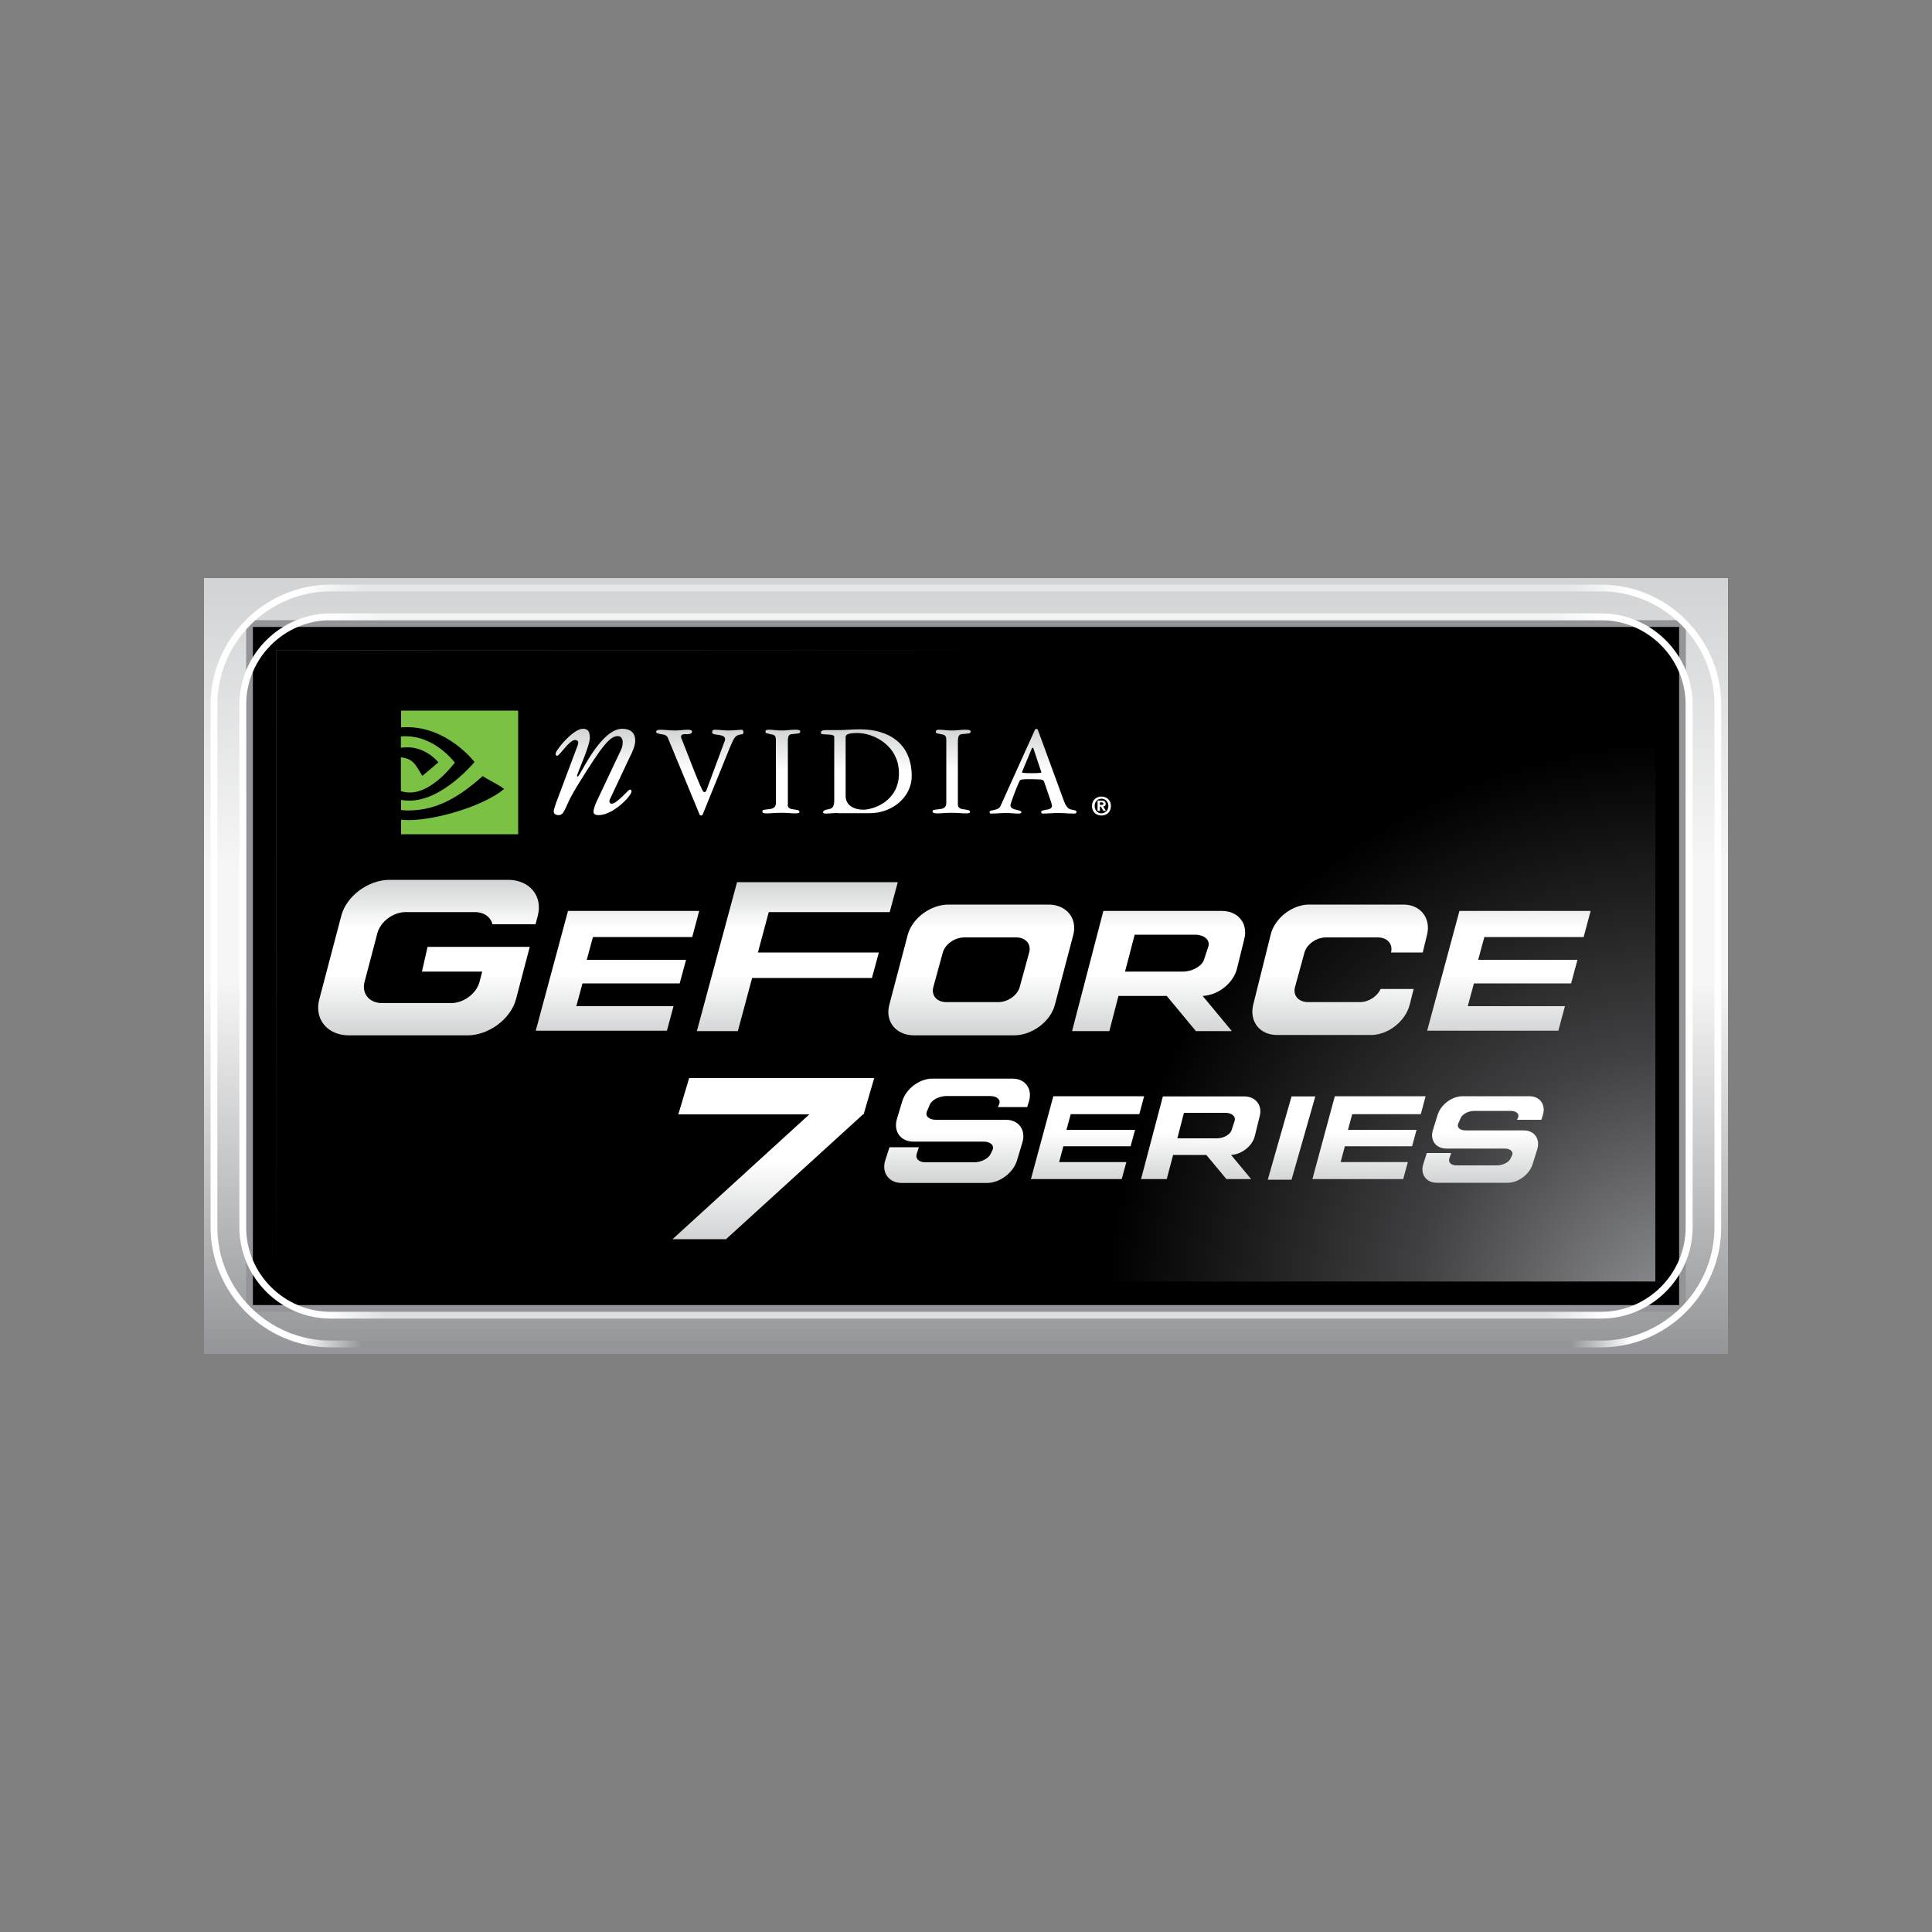 <?xml version="1.0" encoding="utf-8"?>
<!-- Generator: Adobe Illustrator 24.2.0, SVG Export Plug-In . SVG Version: 6.00 Build 0)  -->
<svg version="1.1" id="Layer_1" xmlns="http://www.w3.org/2000/svg" xmlns:xlink="http://www.w3.org/1999/xlink" x="0px" y="0px"
	 viewBox="0 0 1000 1000" style="enable-background:new 0 0 1000 1000;" xml:space="preserve">
<rect x="0" y="0" width="1000" height="1000" fill="#808080" stroke="none"/>
<style type="text/css">
	.st0{fill-rule:evenodd;clip-rule:evenodd;fill:url(#SVGID_1_);}
	.st1{fill-rule:evenodd;clip-rule:evenodd;fill:#939598;}
	.st2{fill-rule:evenodd;clip-rule:evenodd;}
	.st3{fill-rule:evenodd;clip-rule:evenodd;fill:url(#SVGID_2_);}
	.st4{fill-rule:evenodd;clip-rule:evenodd;fill:url(#SVGID_3_);}
	.st5{fill-rule:evenodd;clip-rule:evenodd;fill:url(#SVGID_4_);}
	.st6{fill-rule:evenodd;clip-rule:evenodd;fill:url(#SVGID_5_);}
	.st7{fill-rule:evenodd;clip-rule:evenodd;fill:url(#SVGID_6_);}
	.st8{fill-rule:evenodd;clip-rule:evenodd;fill:url(#SVGID_7_);}
	.st9{fill-rule:evenodd;clip-rule:evenodd;fill:url(#SVGID_8_);}
	.st10{fill-rule:evenodd;clip-rule:evenodd;fill:url(#SVGID_9_);}
	.st11{fill-rule:evenodd;clip-rule:evenodd;fill:url(#SVGID_10_);}
	.st12{fill-rule:evenodd;clip-rule:evenodd;fill:url(#SVGID_11_);}
	.st13{fill-rule:evenodd;clip-rule:evenodd;fill:#7BC143;}
</style>
<g>
	
		<linearGradient id="SVGID_1_" gradientUnits="userSpaceOnUse" x1="34.666" y1="1158.565" x2="34.666" y2="756.918" gradientTransform="matrix(1 0 0 1 465.334 -457.741)">
		<stop  offset="0" style="stop-color:#939598"/>
		<stop  offset="0.48" style="stop-color:#F6F6F6"/>
		<stop  offset="0.63" style="stop-color:#F6F6F6"/>
		<stop  offset="1" style="stop-color:#D1D3D4"/>
	</linearGradient>
	<rect x="105.6" y="299.2" class="st0" width="788.8" height="401.6"/>
	<rect x="127.4" y="321" class="st1" width="745.2" height="358"/>
	<rect x="130.9" y="324.5" class="st2" width="738.2" height="351"/>
	<g>
		
			<radialGradient id="SVGID_2_" cx="-284.431" cy="798.592" r="663.776" gradientTransform="matrix(1 0 0 1 477.523 -445.553)" gradientUnits="userSpaceOnUse">
			<stop  offset="0" style="stop-color:#A7A9AC"/>
			<stop  offset="0.21" style="stop-color:#6D6E71"/>
			<stop  offset="0.5" style="stop-color:#000000"/>
			<stop  offset="1" style="stop-color:#000000"/>
		</radialGradient>
		<rect x="143.1" y="336.7" class="st3" width="713.7" height="326.6"/>
		
			<radialGradient id="SVGID_3_" cx="393.62" cy="1128.43" r="728.019" gradientTransform="matrix(1 0 0 1 477.523 -445.553)" gradientUnits="userSpaceOnUse">
			<stop  offset="0" style="stop-color:#939598"/>
			<stop  offset="0.19" style="stop-color:#414042"/>
			<stop  offset="0.41" style="stop-color:#000000"/>
			<stop  offset="1" style="stop-color:#000000"/>
		</radialGradient>
		<rect x="143.1" y="336.7" class="st4" width="713.7" height="326.6"/>
	</g>
	
		<linearGradient id="SVGID_4_" gradientUnits="userSpaceOnUse" x1="-362.728" y1="1043.035" x2="389.42" y2="1043.035" gradientTransform="matrix(1 0 0 1 486.653 -451.788)">
		<stop  offset="0" style="stop-color:#FFFFFF"/>
		<stop  offset="6.000000e-02" style="stop-color:#FFFFFF"/>
		<stop  offset="0.1" style="stop-color:#DEDFE0"/>
		<stop  offset="0.9" style="stop-color:#DEDFE0"/>
		<stop  offset="0.94" style="stop-color:#FFFFFF"/>
		<stop  offset="1" style="stop-color:#FFFFFF"/>
	</linearGradient>
	<path class="st5" d="M876.1,500v135.2c0,26-21.3,47.3-47.3,47.3H171.2c-26,0-47.3-21.3-47.3-47.3V500h3.5v135.2
		c0,24.1,19.7,43.8,43.8,43.8h657.5c24.1,0,43.8-19.7,43.8-43.8V500H876.1L876.1,500z"/>
	
		<linearGradient id="SVGID_5_" gradientUnits="userSpaceOnUse" x1="-377.568" y1="1055.273" x2="404.262" y2="1055.273" gradientTransform="matrix(1 0 0 1 486.653 -456.607)">
		<stop  offset="0" style="stop-color:#FFFFFF"/>
		<stop  offset="6.000000e-02" style="stop-color:#FFFFFF"/>
		<stop  offset="0.1" style="stop-color:#939598"/>
		<stop  offset="0.9" style="stop-color:#939598"/>
		<stop  offset="0.94" style="stop-color:#FFFFFF"/>
		<stop  offset="1" style="stop-color:#FFFFFF"/>
	</linearGradient>
	<path class="st6" d="M890.9,500v135.2c0,34.2-28,62.2-62.2,62.2H171.2c-34.2,0-62.2-28-62.2-62.2V500h3.5v135.2
		c0,32.3,26.4,58.7,58.7,58.7h657.5c32.3,0,58.7-26.4,58.7-58.7V500H890.9L890.9,500z"/>
	
		<linearGradient id="SVGID_6_" gradientUnits="userSpaceOnUse" x1="-362.728" y1="1038.502" x2="389.42" y2="1038.502" gradientTransform="matrix(1 0 0 -1 486.653 1447.254)">
		<stop  offset="0" style="stop-color:#FFFFFF"/>
		<stop  offset="6.000000e-02" style="stop-color:#FFFFFF"/>
		<stop  offset="0.1" style="stop-color:#F1F2F2"/>
		<stop  offset="0.9" style="stop-color:#F1F2F2"/>
		<stop  offset="0.94" style="stop-color:#FFFFFF"/>
		<stop  offset="1" style="stop-color:#FFFFFF"/>
	</linearGradient>
	<path class="st7" d="M876.1,500V364.8c0-26-21.3-47.3-47.3-47.3H171.2c-26,0-47.3,21.3-47.3,47.3V500h3.5V364.8
		c0-24.1,19.7-43.8,43.8-43.8h657.5c24.1,0,43.8,19.7,43.8,43.8V500H876.1L876.1,500z"/>
	
		<linearGradient id="SVGID_7_" gradientUnits="userSpaceOnUse" x1="-377.568" y1="1050.737" x2="404.262" y2="1050.737" gradientTransform="matrix(1 0 0 -1 486.653 1452.072)">
		<stop  offset="0" style="stop-color:#FFFFFF"/>
		<stop  offset="6.000000e-02" style="stop-color:#FFFFFF"/>
		<stop  offset="0.1" style="stop-color:#E6E7E8"/>
		<stop  offset="0.9" style="stop-color:#E6E7E8"/>
		<stop  offset="0.94" style="stop-color:#FFFFFF"/>
		<stop  offset="1" style="stop-color:#FFFFFF"/>
	</linearGradient>
	<path class="st8" d="M890.9,500V364.8c0-34.2-28-62.2-62.2-62.2H171.2c-34.2,0-62.2,28-62.2,62.2V500h3.5V364.8
		c0-32.3,26.4-58.7,58.7-58.7h657.5c32.3,0,58.7,26.4,58.7,58.7V500H890.9L890.9,500z"/>
	
		<linearGradient id="SVGID_8_" gradientUnits="userSpaceOnUse" x1="-96.521" y1="938.724" x2="-96.521" y2="858.23" gradientTransform="matrix(1 0 0 1 590.481 -402.871)">
		<stop  offset="0" style="stop-color:#D1D3D4"/>
		<stop  offset="0.39" style="stop-color:#FFFFFF"/>
		<stop  offset="0.69" style="stop-color:#FFFFFF"/>
		<stop  offset="1" style="stop-color:#D1D3D4"/>
	</linearGradient>
	<path class="st9" d="M491,468.2h51.6c9.4,0,15.2,7.1,12.9,15.8l-9.5,36.1c-2.3,8.7-11.8,15.8-21.2,15.8h-51.6
		c-9.4,0-15.2-7.1-12.9-15.8l9.5-36.1C472.1,475.3,481.6,468.2,491,468.2L491,468.2z M554.9,533.7h19.3l4.7-18.2h25l15.1,18.2h18.6
		l-15.1-18.2c8.1-0.4,16-6.7,17.8-14.3l3.8-15.4c1.9-7.9-3.3-14.3-11.6-14.3h-49.2l0,0h-12.2L554.9,533.7L554.9,533.7z M582.3,503
		l5-19.2h31.2c4.9,0,8,2.8,6.9,6.2l-2.2,6.7c-1.1,3.4-6.1,6.2-11,6.2H582.3L582.3,503z M738.7,533.5h67.9l3.4-12.7h-50.3l3.2-11.8
		h50.3l3.3-12.2h-51.4l3.2-11.8h51.4l3.6-13.5h-67.9L738.7,533.5L738.7,533.5z M464.7,456.6h-83.2l-20.8,77.1h21.2l7.4-27.5h62
		l3.6-13.2h-62.6l5.6-20.9h62.6L464.7,456.6L464.7,456.6z M277.3,533.5h67.9l3.4-12.7h-50.3l3.2-11.8h50.3l3.3-12.2h-51.4l3.2-11.8
		h51.4l3.6-13.5h-67.9L277.3,533.5L277.3,533.5z M677.6,468.2h48.8c8.9,0,14.4,7.1,12.2,15.8l-2.2,9h-16.4c1.1-4.3-1.9-7.8-6.8-7.8
		h-26.9c-4.9,0-9.9,3.5-11.1,7.8l-4.9,17.9c-1.2,4.3,1.8,7.8,6.7,7.8h26.9c4.5,0,9-3,10.7-6.8h17.1l-2,8c-2.2,8.7-11.2,15.8-20,15.8
		h-48.8c-8.9,0-14.4-7.1-12.2-15.8l9-36.1C659.7,475.3,668.8,468.2,677.6,468.2L677.6,468.2z M201.7,455.4H263
		c11.2,0,18.1,8.5,15.3,18.8l-1.1,4.2h-22.3c-0.9-3.7-4.3-6.3-9.1-6.3h-35.8c-6.5,0-13.1,4.9-14.7,11l-6.6,25.1c-1.6,6,2.4,11,9,11
		h35.8c6.5,0,13.1-4.9,14.7-11l1.4-5.3h-31.2l2.9-12.8H253l0,0h21.2l-7.1,27c-2.7,10.3-14.1,18.8-25.2,18.8h-61.3
		c-11.2,0-18.1-8.5-15.3-18.8l11.3-42.9C179.2,463.8,190.6,455.4,201.7,455.4L201.7,455.4z M499.1,485.2H526c4.9,0,7.9,3.5,6.7,7.8
		l-4.9,17.9c-1.2,4.3-6.2,7.8-11.1,7.8h-26.9c-4.9,0-7.9-3.5-6.7-7.8L488,493C489.2,488.7,494.2,485.2,499.1,485.2L499.1,485.2z"/>
	<g>
		
			<linearGradient id="SVGID_9_" gradientUnits="userSpaceOnUse" x1="-144.748" y1="1009.035" x2="-144.748" y2="925.567" gradientTransform="matrix(1 0 0 1 545.066 -367.594)">
			<stop  offset="0" style="stop-color:#D1D3D4"/>
			<stop  offset="0.48" style="stop-color:#FFFFFF"/>
			<stop  offset="1" style="stop-color:#FFFFFF"/>
		</linearGradient>
		<polygon class="st10" points="351.1,576.8 418.9,576.8 348.1,641.4 375.8,641.4 446.7,576.8 447,576.8 452.5,558 356.7,558 
			351.1,576.8 		"/>
		
			<linearGradient id="SVGID_10_" gradientUnits="userSpaceOnUse" x1="23.987" y1="968.944" x2="23.987" y2="914.922" gradientTransform="matrix(1 0 0 1 604.308 -356.699)">
			<stop  offset="0" style="stop-color:#D1D3D4"/>
			<stop  offset="0.48" style="stop-color:#FFFFFF"/>
			<stop  offset="1" style="stop-color:#FFFFFF"/>
		</linearGradient>
		<path class="st11" d="M533.6,610.3h47l2.4-8.8h-34.8l2.2-8.2h34.8l2.3-8.5h-35.5l2.2-8.1h35.5l2.5-9.3h-47L533.6,610.3
			L533.6,610.3z M748.7,594.5l19.9,0v0h10.2c3,0,4.8,1.7,3.8,3.6l-0.7,1.5c-0.9,2-4,3.6-7,3.6h-20.9c-3,0-4.5-1.6-3.8-3.6l0.9-2.8
			h-12.6l-1.8,5.7c-1.7,5.3,1.5,9.7,7,9.7h36.7c5.5,0,11.3-4.4,12.9-9.7l2.4-7.7c1.6-5.3-1.5-9.7-7-9.7h-19.9v0l-10.2,0
			c-3,0-4.7-1.6-3.8-3.6l1.3-2.9c0.9-2,4-3.6,7-3.6h18.8c3,0,4.7,1.6,3.8,3.6l-0.5,1h12.6l0.8-2.5c1.6-5.3-1.5-9.7-7-9.7h-34.6
			c-5.5,0-11.3,4.4-12.9,9.7l-2.4,7.7C740,590.2,743.2,594.5,748.7,594.5L748.7,594.5z M472.8,590.9l24,0v0h12.3
			c3.6,0,5.7,2,4.6,4.4l-0.9,1.9c-1.1,2.4-4.9,4.4-8.5,4.4h-25.2c-3.6,0-5.4-1.9-4.6-4.4l1.1-3.4h-15.2l-2.2,6.8
			c-2,6.4,1.9,11.7,8.5,11.7h44.2c6.6,0,13.6-5.3,15.5-11.7l2.8-9.3c1.9-6.4-1.9-11.7-8.5-11.7h-24l0,0l-12.3,0
			c-3.6,0-5.7-2-4.6-4.4l1.5-3.5c1-2.4,4.9-4.4,8.5-4.4h22.7c3.6,0,5.7,2,4.6,4.4l-0.6,1.3h15.2l0.9-3c1.9-6.4-1.9-11.7-8.5-11.7
			h-41.6c-6.6,0-13.6,5.3-15.5,11.7l-2.8,9.3C462.4,585.7,466.2,590.9,472.8,590.9L472.8,590.9z M656.2,610.6h12.3l12.3-43.1h-12.3
			L656.2,610.6L656.2,610.6z M590.6,610.3h13.3l3.3-12.5h17.2l10.4,12.5h12.8l-10.4-12.5c5.5-0.3,11-4.6,12.3-9.8l2.6-10.6
			c1.3-5.4-2.3-9.9-8-9.9h-33.8l0,0h-8.4L590.6,610.3L590.6,610.3z M609.4,589.2l3.4-13.2h21.5c3.4,0,5.5,1.9,4.7,4.3l-1.5,4.6
			c-0.8,2.4-4.2,4.3-7.6,4.3H609.4L609.4,589.2z M679.3,610.3h47l2.4-8.8h-34.8l2.2-8.2h34.8l2.3-8.5h-35.5l2.2-8.1h35.5l2.5-9.3
			h-47L679.3,610.3L679.3,610.3z"/>
	</g>
	<g>
		<g>
			<path class="st2" d="M212.7,389.6c10.1,0,16.1,7.8,16.1,7.8l-8.3,7c-3.7-6.2-4.9-8.9-11.1-9.6v17.5c1.4,0.4,2.9,0.7,4.7,0.7
				c12,0,23.2-15.5,23.2-15.5s-10.4-14.1-26.2-13.6c-0.6,0-1.1,0-1.7,0.1v5.8C210.6,389.7,211.6,389.6,212.7,389.6L212.7,389.6z"/>
			<path class="st2" d="M209.5,370.7v8.6c0.6-0.1,1.1-0.1,1.7-0.1c22-0.8,36.3,18,36.3,18s-16.4,20-33.6,20c-1.6,0-3.1-0.1-4.4-0.4
				v5.3c1.2,0.1,2.4,0.2,3.7,0.2c15.9,0,27.5-8.1,38.6-17.8c1.8,1.5,9.5,5.1,11,6.7c-10.7,8.9-35.4,16.1-49.4,16.1
				c-1.4,0-2.6-0.1-3.9-0.2v7.5h60.6v-64H209.5L209.5,370.7z"/>
			<path class="st2" d="M198.5,399.8c0,0,4.8-5.8,11-5v0.1v-5.1c-11.7,1.3-18.9,9.1-18.9,9.1s4.1,15.4,18.9,18v-4.6
				C201.2,409.6,198.5,399.8,198.5,399.8L198.5,399.8z"/>
			<path class="st2" d="M183.3,398.2c0,0,8.8-12.9,26.2-14.2v-4.7c-19.3,1.6-36.1,17.9-36.1,17.9s9.5,27.5,36.1,30v-5
				C190,419.7,183.3,398.2,183.3,398.2L183.3,398.2z"/>
		</g>
		<path class="st2" d="M318.2,415.2c-0.4,0.9-0.9,1.7-0.9,2.2c0,0.9,0.5,1.4,1.2,1.4c2.7,0,8.7-7.3,9.3-7.3c0.8,0,1,0.5,1,0.9
			c0,2.3-9.5,12.3-17,12.3c-2.1,0-2.7-0.6-2.7-1.9c0-1,0.6-3,1.4-4.7l12.7-26.9c0.9-1.8,1-3.2,1-4.4c0-1.7-0.9-3-2.5-3
			c-4,0-7.9,4.5-20.6,25.1c-2.3,3.8-4.3,7.1-6.4,11.9c-1.2,2.5-1.9,3.9-3.8,3.9c-1.8,0-2.6-0.6-2.6-2.1c0-0.9,0.8-2.7,1-3.6l10.5-28
			c0.6-1.6,1.2-3,1.2-3.8c0-0.9-0.6-1.4-1.7-1.4c-2.8,0-8,8.2-9.2,8.2c-0.5,0-0.8-0.5-0.8-0.9c0-1.3,1.3-2.6,1.9-3.5
			c1.6-2.3,8-9.6,12.3-9.6c2.7,0,3.5,1.7,3.5,4.7c0,4.3-6.6,18.4-6.6,19.6c0,0.3,0.1,0.5,0.1,0.5c0.4,0,0.8-0.6,1.4-1.6
			c1.9-3.1,11.7-23.2,21.9-23.2c4.3,0,6.7,2.2,6.7,6.1c0,2.7-1.6,6.2-2.9,8.7L318.2,415.2L318.2,415.2z"/>
		<path class="st2" d="M377,386.1c0.1-0.1,0.1-0.5,0.1-0.8c0-2.2-3.8-1.9-5.7-2.5c-0.6-0.1-1-0.5-1-0.9c0-1.2,0.8-1.4,1.2-1.4
			c2.5,0,4.8,0.4,7.4,0.4c2.2,0,5.8-0.4,6.6-0.4c0.6,0,1,0.6,1,1.3c0,0.4-0.1,0.9-0.5,1c-3.9,0.5-4.1,1.3-6.6,7.1l-14,34.5
			c-0.1,0.3-0.5,0.5-0.9,0.5c-0.5,0-0.8-0.5-0.9-1l-16.3-39.4c-0.6-1.2-2.1-1.6-3.5-1.7c-1.3-0.3-2.5-0.3-2.5-1.4
			c0-0.6,1.4-0.9,1.8-0.9c2.6,0,5.3,0.4,8,0.4c2.2,0,4.5-0.4,6.7-0.4c0.5,0,2.1,0.1,2.1,0.9c0,1.3-1.4,1.4-2.9,1.4
			c-1.4,0-2.8-0.1-2.8,1.4c0,0.1,0.1,0.4,0.1,0.5l7.1,18.1c3.6,9.1,4.4,10,4.7,10c0.3,0,0.9,0,1.2-0.8L377,386.1L377,386.1z"/>
		<path class="st2" d="M409.5,419.3c0,1.8,1.6,2.2,2.3,2.3c2.3,0.4,3.8,0.4,3.8,1.4c0,0.8-1.2,0.8-2.6,0.8c-1.8,0-3.2-0.3-6.9-0.3
			c-3.4,0-5.4,0.3-7.1,0.3c-1.7,0-2.6-0.1-2.6-1c0-0.9,0.4-0.8,3.6-1.2c1.2-0.1,3.4-0.5,3.4-3.1v-32.7c0-2.3-0.8-2.7-2.8-3
			c-1.9-0.5-2.6-0.3-2.6-1.3c0-1,1-1,1.9-1c2.2,0,3.2,0.4,6.6,0.4c2.8,0,4.1-0.4,6.3-0.4c1.6,0,3.1,0,3.1,0.9c0,1.3-1.3,1-4.5,1.4
			c-1.9,0.1-1.9,2.3-1.9,4.1V419.3L409.5,419.3z"/>
		<path class="st2" d="M435.5,423.6c-2.1,0-4.7,0.3-6.4,0.3c-0.4,0-1.3,0-1.3-0.6c0-0.5,0.5-1.2,2.6-1.6c1.6-0.3,3.2-0.5,3.2-4.5
			v-33c0-1.3-3-1.2-4.8-1.3c-1.7-0.1-2.1-0.1-2.1-0.9c0-1.3,1.8-1.3,2.7-1.3h6.4c3.5,0,6.7-0.4,11.3-0.4c14.8,0,26.7,7.3,26.7,24.2
			c0,10.6-9.7,19.2-21.8,19.2H435.5L435.5,423.6z M439.6,414.8c0,4.9,4.4,7.1,9.1,7.1c5.4,0,18.5-4.5,18.5-18.8
			c0-14.4-13-20.9-21.6-20.9c-5.8,0-6,1.3-6,2.3V414.8L439.6,414.8z"/>
		<path class="st2" d="M497.7,419.3c0,1.8,1.7,2.2,2.5,2.3c2.2,0.4,3.8,0.4,3.8,1.4c0,0.8-1.3,0.8-2.6,0.8c-1.8,0-3.4-0.3-6.9-0.3
			c-3.5,0-5.4,0.3-7.3,0.3c-1.6,0-2.6-0.1-2.6-1c0-0.9,0.5-0.8,3.6-1.2c1.3-0.1,3.5-0.5,3.5-3.1v-32.7c0-2.3-0.8-2.7-2.9-3
			c-2.1-0.5-2.6-0.3-2.6-1.3c0-1,1-1,1.8-1c2.2,0,3.4,0.4,6.6,0.4c2.9,0,4.3-0.4,6.4-0.4c1.6,0,3.2,0,3.2,0.9c0,1.3-1.3,1-4.7,1.4
			c-1.8,0.1-1.9,2.3-1.9,4.1V419.3L497.7,419.3z"/>
		<path class="st2" d="M542.5,407.9c-0.5-1.7-0.8-1.7-6.6-1.8c-4.8-0.1-5.8,0.3-6.2,0.8c-1.7,3.4-4.8,11.9-4.8,12.7
			c0,1.4,1.6,1.9,2.1,2.1c2.2,0.5,3.6,0.9,3.6,1.4c0,0.8-1.2,0.8-1.7,0.8c-1.8,0-4.1-0.3-6.1-0.3c-2.7,0-5.4,0.3-7.9,0.3
			c-0.5,0-0.8-0.1-0.8-0.8c0-0.9,1.8-0.8,3.6-1.4c1.3-0.5,1.7-1,2.1-1.8l17.8-39.4c0.1-0.3,0.4-0.4,0.6-0.4c0.4,0,0.8,0.1,0.9,0.5
			l13.2,36c1.3,3.9,2.7,4.8,3.6,5.1c1.9,0.5,3.2,0.4,3.2,1.4c0,0.6-0.5,0.8-1.4,0.8c-3,0-5.4-0.3-8.2-0.3c-2.6,0-5.1,0.3-7.8,0.3
			c-0.6,0-0.9-0.4-0.9-0.8c0-0.8,1.3-1,3.9-1.4c0.4-0.1,1.7-0.6,1.7-1.8c0-0.5-0.3-1.2-0.4-1.8L542.5,407.9L542.5,407.9z
			 M531.2,401.4c-0.1,0.4-0.4,0.8-0.4,1.2s4.4,0.4,5.1,0.4c0.4,0,4.9,0,4.9-0.4s-0.3-0.8-0.4-1.3l-3.8-11.1c0-0.1-0.1-0.4-0.4-0.4
			c-0.1,0-0.3,0.1-0.4,0.3L531.2,401.4L531.2,401.4z"/>
	</g>
	
		<linearGradient id="SVGID_11_" gradientUnits="userSpaceOnUse" x1="-185.09" y1="796.847" x2="-185.09" y2="841.815" gradientTransform="matrix(1 0 0 1 615.898 -419.598)">
		<stop  offset="0" style="stop-color:#D1D3D4"/>
		<stop  offset="0.48" style="stop-color:#FFFFFF"/>
		<stop  offset="1" style="stop-color:#FFFFFF"/>
	</linearGradient>
	<path class="st12" d="M569.3,416.6v-1.3h0.8c0.5,0,1,0.1,1,0.7c0,0.5-0.3,0.6-0.8,0.6H569.3L569.3,416.6z M540.6,405.1
		c-0.5-1.7-0.8-1.7-6.6-1.8c-4.8-0.1-5.8,0.2-6.2,0.8c-1.7,3.4-4.8,11.9-4.8,12.7c0,1.4,1.5,1.9,2.1,2.1c2.2,0.5,3.6,0.9,3.6,1.4
		c0,0.8-1.2,0.8-1.7,0.8c-1.8,0-4.2-0.3-6.1-0.3c-2.7,0-5.4,0.3-7.9,0.3c-0.5,0-0.8-0.1-0.8-0.8c0-0.9,1.8-0.8,3.6-1.4
		c1.3-0.5,1.7-1,2.1-1.8l17.8-39.4c0.1-0.3,0.4-0.4,0.6-0.4c0.4,0,0.8,0.1,0.9,0.5l13.2,36c1.3,3.9,2.7,4.8,3.6,5.1
		c2,0.5,3.2,0.4,3.2,1.4c0,0.6-0.5,0.8-1.4,0.8c-3,0-5.4-0.3-8.2-0.3c-2.6,0-5.1,0.3-7.8,0.3c-0.7,0-0.9-0.4-0.9-0.8
		c0-0.8,1.3-1,3.9-1.4c0.4-0.1,1.7-0.6,1.7-1.8c0-0.5-0.3-1.2-0.4-1.8L540.6,405.1L540.6,405.1z M316.3,412.4
		c-0.4,0.9-0.9,1.7-0.9,2.2c0,0.9,0.5,1.4,1.2,1.4c2.7,0,8.7-7.3,9.3-7.3c0.8,0,1,0.5,1,0.9c0,2.3-9.5,12.3-17,12.3
		c-2.1,0-2.7-0.7-2.7-1.9c0-1,0.7-3,1.4-4.7l12.7-26.9c0.9-1.8,1-3.2,1-4.4c0-1.7-0.9-3-2.5-3c-4,0-7.9,4.5-20.6,25.1
		c-2.3,3.8-4.3,7.1-6.3,11.9c-1.2,2.5-1.9,3.9-3.7,3.9c-1.8,0-2.6-0.7-2.6-2.1c0-0.9,0.8-2.7,1-3.6l10.5-28c0.6-1.6,1.2-3,1.2-3.8
		c0-0.9-0.7-1.4-1.7-1.4c-2.9,0-8,8.2-9.2,8.2c-0.5,0-0.8-0.5-0.8-0.9c0-1.3,1.3-2.6,1.9-3.5c1.6-2.3,8-9.6,12.3-9.6
		c2.7,0,3.5,1.7,3.5,4.7c0,4.3-6.6,18.4-6.6,19.6c0,0.3,0.1,0.5,0.1,0.5c0.4,0,0.8-0.6,1.4-1.6c2-3.1,11.7-23.2,21.9-23.2
		c4.3,0,6.7,2.2,6.7,6.1c0,2.7-1.6,6.2-2.9,8.7L316.3,412.4L316.3,412.4z M375.2,383.3c0.1-0.1,0.1-0.5,0.1-0.8c0-2.2-3.8-2-5.7-2.5
		c-0.6-0.1-1-0.5-1-0.9c0-1.2,0.8-1.4,1.2-1.4c2.5,0,4.8,0.4,7.4,0.4c2.2,0,5.8-0.4,6.6-0.4c0.6,0,1,0.6,1,1.3c0,0.4-0.1,0.9-0.5,1
		c-3.9,0.5-4.1,1.3-6.6,7.1l-14,34.5c-0.1,0.3-0.5,0.5-0.9,0.5c-0.5,0-0.8-0.5-0.9-1l-16.3-39.4c-0.6-1.2-2.1-1.6-3.5-1.7
		c-1.3-0.3-2.5-0.3-2.5-1.4c0-0.6,1.4-0.9,1.8-0.9c2.6,0,5.3,0.4,8,0.4c2.2,0,4.5-0.4,6.7-0.4c0.5,0,2.1,0.1,2.1,0.9
		c0,1.3-1.4,1.4-2.8,1.4c-1.4,0-2.9-0.1-2.9,1.4c0,0.1,0.1,0.4,0.1,0.5l7.1,18.1c3.6,9.1,4.4,10,4.7,10c0.3,0,0.9,0,1.2-0.8
		L375.2,383.3L375.2,383.3z M407.7,416.5c0,1.8,1.6,2.2,2.3,2.3c2.3,0.4,3.8,0.4,3.8,1.4c0,0.8-1.2,0.8-2.6,0.8
		c-1.8,0-3.2-0.3-6.9-0.3c-3.4,0-5.4,0.3-7.1,0.3c-1.7,0-2.6-0.1-2.6-1c0-0.9,0.4-0.8,3.6-1.2c1.2-0.1,3.4-0.5,3.4-3.1v-32.7
		c0-2.3-0.8-2.7-2.8-3c-1.9-0.5-2.6-0.3-2.6-1.3c0-1,1-1,1.9-1c2.2,0,3.2,0.4,6.6,0.4c2.9,0,4.2-0.4,6.4-0.4c1.6,0,3.1,0,3.1,0.9
		c0,1.3-1.3,1-4.5,1.4c-1.9,0.1-1.9,2.3-1.9,4.1V416.5L407.7,416.5z M433.6,420.8c-2.1,0-4.7,0.3-6.3,0.3c-0.4,0-1.3,0-1.3-0.7
		c0-0.5,0.5-1.2,2.6-1.5c1.5-0.3,3.2-0.5,3.2-4.5v-33c0-1.3-3-1.2-4.8-1.3c-1.7-0.1-2.1-0.1-2.1-0.9c0-1.3,1.8-1.3,2.7-1.3h6.3
		c3.5,0,6.7-0.4,11.3-0.4c14.8,0,26.7,7.3,26.7,24.2c0,10.6-9.7,19.2-21.8,19.2H433.6L433.6,420.8z M437.7,412
		c0,4.9,4.4,7.1,9.1,7.1c5.4,0,18.5-4.5,18.5-18.8c0-14.4-13-20.9-21.6-20.9c-5.8,0-6,1.3-6,2.3V412L437.7,412z M495.8,416.5
		c0,1.8,1.7,2.2,2.5,2.3c2.2,0.4,3.8,0.4,3.8,1.4c0,0.8-1.3,0.8-2.6,0.8c-1.8,0-3.4-0.3-6.9-0.3c-3.5,0-5.5,0.3-7.3,0.3
		c-1.5,0-2.6-0.1-2.6-1c0-0.9,0.5-0.8,3.6-1.2c1.3-0.1,3.5-0.5,3.5-3.1v-32.7c0-2.3-0.8-2.7-2.8-3c-2.1-0.5-2.6-0.3-2.6-1.3
		c0-1,1-1,1.8-1c2.2,0,3.4,0.4,6.6,0.4c2.9,0,4.3-0.4,6.4-0.4c1.6,0,3.2,0,3.2,0.9c0,1.3-1.3,1-4.7,1.4c-1.8,0.1-1.9,2.3-1.9,4.1
		V416.5L495.8,416.5z M529.4,398.6c-0.1,0.4-0.4,0.8-0.4,1.2c0,0.4,4.4,0.4,5.1,0.4c0.4,0,4.9,0,4.9-0.4c0-0.4-0.3-0.8-0.4-1.3
		l-3.7-11.1c0-0.1-0.1-0.4-0.4-0.4c-0.1,0-0.3,0.1-0.4,0.3L529.4,398.6L529.4,398.6z M569.3,417.5h0.5l1.3,2.2h1.3l-1.4-2.3
		c0.8,0,1.3-0.4,1.3-1.3c0-1.3-0.8-1.7-2.1-1.7h-2.1v5.3h1.2V417.5L569.3,417.5z M575,417.2c0-3.1-2.2-4.9-4.9-4.9
		c-2.6,0-4.9,1.8-4.9,4.9c0,3.1,2.3,4.9,4.9,4.9C572.8,422.1,575,420.3,575,417.2L575,417.2L575,417.2z M573.7,417.2
		c0,2.2-1.7,3.8-3.6,3.8l0,0c-1.9,0-3.5-1.5-3.5-3.8c0-2.3,1.5-3.8,3.5-3.8C572,413.4,573.7,414.8,573.7,417.2L573.7,417.2z"/>
	<path class="st13" d="M207.6,367.9v8.6c0.6-0.1,1.1-0.1,1.7-0.1c22-0.8,36.3,18,36.3,18s-16.4,20-33.6,20c-1.6,0-3.1-0.1-4.4-0.4
		v5.3c1.2,0.1,2.4,0.2,3.7,0.2c15.9,0,27.5-8.1,38.6-17.8c1.9,1.5,9.5,5.1,11,6.7c-10.7,8.9-35.4,16.1-49.4,16.1
		c-1.3,0-2.6-0.1-3.9-0.2v7.5h60.6v-64H207.6L207.6,367.9z M210.8,386.8c10.1,0,16.1,7.8,16.1,7.8l-8.3,7c-3.7-6.2-4.9-8.9-11.1-9.6
		v17.5c1.4,0.4,2.9,0.7,4.7,0.7c12,0,23.2-15.5,23.2-15.5s-10.4-14.1-26.2-13.6c-0.6,0-1.1,0-1.7,0.1v5.8
		C208.7,386.9,209.7,386.8,210.8,386.8L210.8,386.8z"/>
</g>
</svg>
